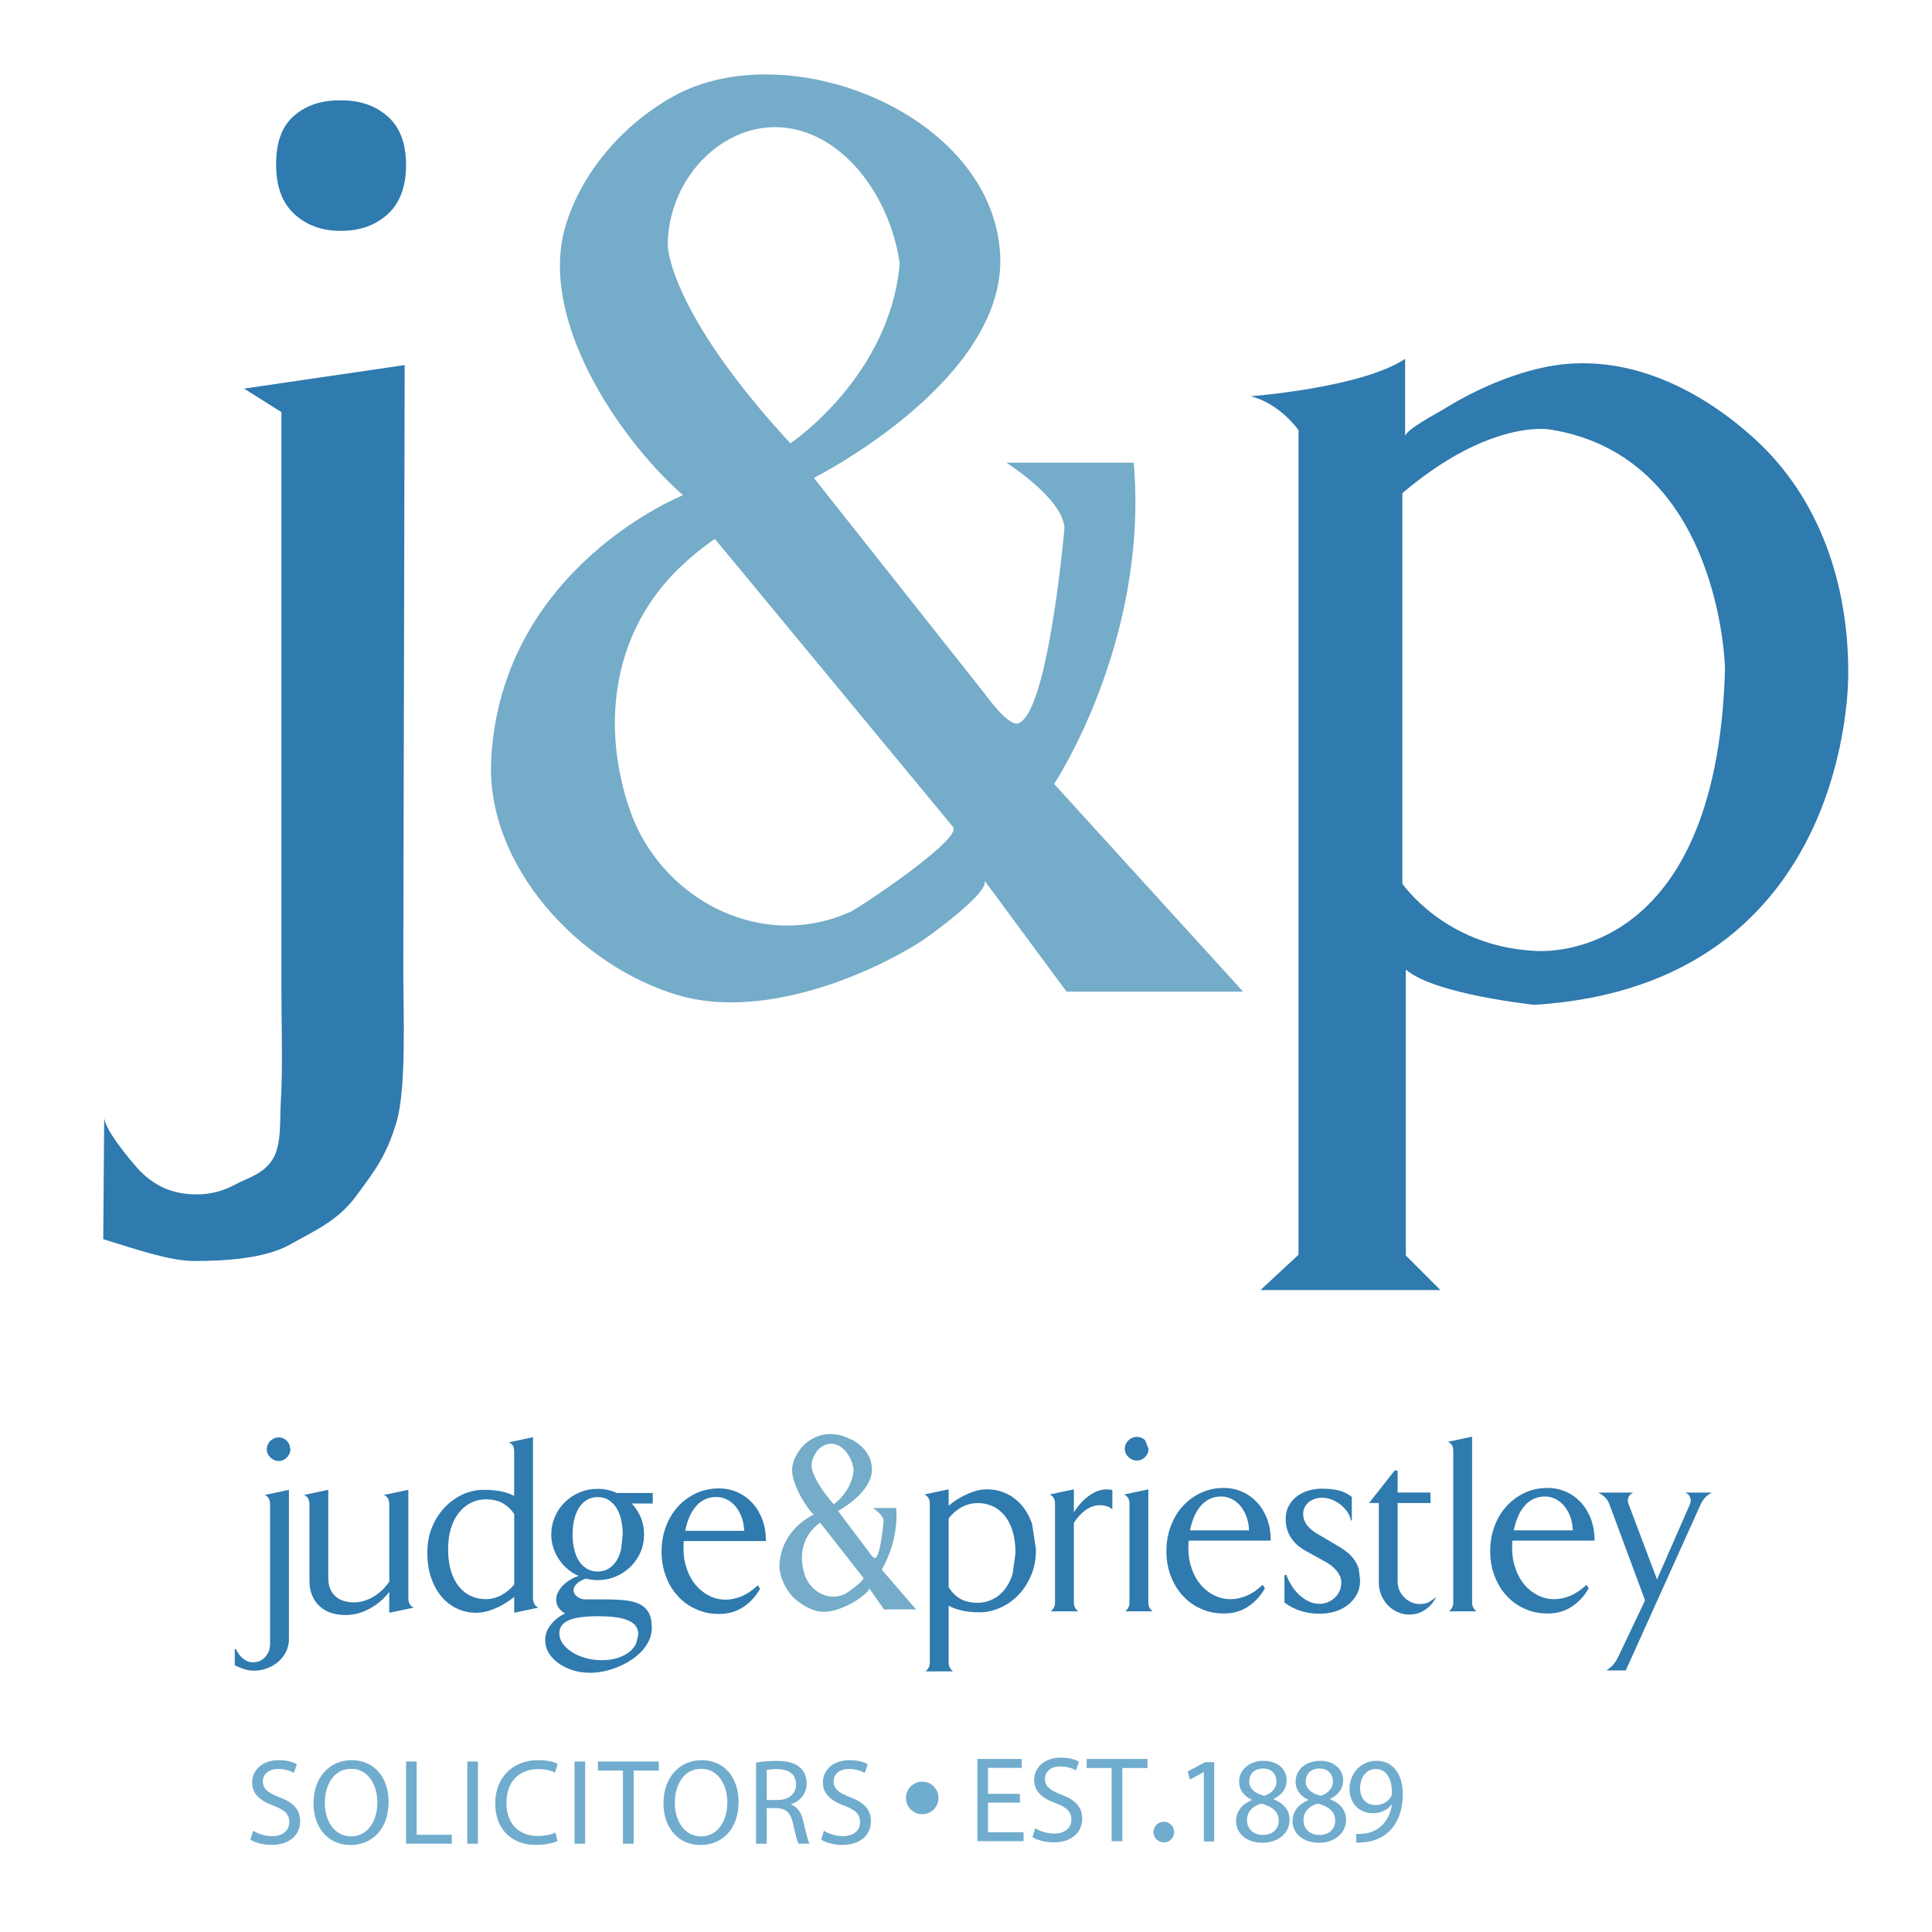 <?xml version="1.0" encoding="utf-8"?>
<!-- Generator: Adobe Illustrator 25.4.1, SVG Export Plug-In . SVG Version: 6.00 Build 0)  -->
<svg version="1.1" id="Layer_1" xmlns="http://www.w3.org/2000/svg" xmlns:xlink="http://www.w3.org/1999/xlink" x="0px" y="0px"
	 viewBox="0 0 1417.32 1417.32" style="enable-background:new 0 0 1417.32 1417.32;" xml:space="preserve">
<style type="text/css">
	.st0{fill:#2F7AAE;}
	.st1{fill:#70ACCD;}
	.st2{fill:#74ACC9;}
</style>
<g>
	<path class="st0" d="M290.77,823.49c-7.62,25.21-16.07,35.61-29.46,53.84c-13.39,18.23-30.3,25.4-48.67,35.74
		c-18.38,10.33-48.12,12-70.18,12c-17.85,0-43.08-8.72-66.71-16.02c0,0,0.68-89.36,0.68-89.63c-0.08,8.66,18.19,30.61,24.3,37.43
		c11.78,13.14,25.91,19.38,43.55,19.38c9.97,0,19.43-2.44,28.36-7.3c8.92-4.87,20.89-7.5,27.72-19.04
		c6.28-10.6,4.86-28.41,5.58-40.3c1.64-27.23,0.52-54.36,0.52-81.6c0,0,0-425.64,0-425.64l-27.43-17.27l117.84-17.27l-1.02,443.92
		C295.85,740.92,298.37,798.25,290.77,823.49z M297.88,121.03c0,15.82-4.47,27.81-13.39,36.02c-8.94,8.2-20.48,12.31-34.66,12.31
		c-13.67,0-24.95-4.11-33.87-12.31c-8.93-8.21-13.39-20.2-13.39-36.02v-0.91c0-15.8,4.33-27.49,13-35.1
		c8.67-7.59,19.81-11.4,33.48-11.4h1.57c13.65,0,24.93,3.96,33.87,11.85C293.41,93.38,297.88,105.23,297.88,121.03z"/>
</g>
<g>
	<path class="st0" d="M173.08,1209.78c0.58,1.34,1.31,2.59,2.18,3.76s1.84,2.18,2.88,3.06c1.11,0.87,2.27,1.57,3.5,2.1
		c1.22,0.52,2.51,0.79,3.85,0.79c1.75,0,3.41-0.32,4.98-0.96c1.51-0.7,2.85-1.66,4.02-2.88c1.11-1.22,2.01-2.65,2.71-4.28
		c0.64-1.69,0.96-3.52,0.96-5.51v-101.99c0-2.04-0.35-3.61-1.05-4.72c-0.76-1.11-1.72-1.92-2.88-2.45l17.74-3.76v109.5
		c0,3.2-0.67,6.2-2.01,9s-3.18,5.24-5.51,7.34s-5.07,3.76-8.21,4.98c-3.15,1.22-6.5,1.84-10.05,1.84c-2.45,0-4.89-0.41-7.34-1.22
		c-2.45-0.82-4.66-1.72-6.64-2.71v-11.89H173.08z M213.02,1063.22c0,1.17-0.23,2.24-0.7,3.23c-0.46,1.05-1.07,1.95-1.83,2.71
		c-0.81,0.82-1.71,1.46-2.69,1.92c-1.04,0.47-2.14,0.7-3.3,0.7c-1.22,0-2.35-0.23-3.39-0.7c-1.04-0.47-1.97-1.11-2.78-1.92
		c-0.81-0.76-1.45-1.66-1.91-2.71c-0.47-0.99-0.7-2.07-0.7-3.23c0-1.22,0.23-2.36,0.7-3.41c0.46-1.05,1.1-1.98,1.91-2.8
		c0.81-0.76,1.74-1.37,2.78-1.84c1.05-0.47,2.18-0.7,3.39-0.7c1.16,0,2.26,0.23,3.3,0.7c0.99,0.47,1.89,1.08,2.69,1.84
		c0.75,0.82,1.37,1.75,1.83,2.8L213.02,1063.22z"/>
	<path class="st0" d="M285.56,1183.12v-15.38c-2.1,2.8-4.4,5.24-6.9,7.34c-2.56,2.1-5.24,3.87-8.04,5.33
		c-2.8,1.46-5.65,2.56-8.56,3.32c-2.97,0.7-5.88,1.05-8.74,1.05c-3.44,0-6.73-0.47-9.88-1.4c-3.2-0.93-6-2.45-8.39-4.54
		c-2.45-2.04-4.4-4.69-5.86-7.95c-1.46-3.2-2.18-7.11-2.18-11.71v-55.32c0-2.04-0.35-3.61-1.05-4.72c-0.76-1.11-1.72-1.92-2.88-2.45
		l17.74-3.76v64.48c0,3.26,0.5,6.04,1.49,8.31c0.99,2.27,2.36,4.14,4.11,5.6c1.69,1.46,3.67,2.51,5.94,3.15
		c2.27,0.7,4.69,1.05,7.25,1.05c2.51,0,5.01-0.38,7.52-1.14c2.45-0.76,4.81-1.81,7.08-3.15c2.21-1.34,4.28-2.95,6.2-4.81
		c1.92-1.86,3.64-3.91,5.16-6.12v-56.43c0-2.04-0.35-3.61-1.05-4.72c-0.76-1.11-1.72-1.93-2.88-2.45l17.92-3.76v79.31
		c0,2.04,0.38,3.61,1.14,4.72c0.7,1.11,1.63,1.93,2.8,2.45L285.56,1183.12z"/>
	<path class="st0" d="M377.23,1183.12v-11.62c-2.21,1.81-4.49,3.41-6.82,4.81c-2.39,1.46-4.78,2.68-7.17,3.67
		c-2.45,1.05-4.84,1.84-7.17,2.36c-2.39,0.52-4.66,0.79-6.82,0.79c-4.72,0-9.23-0.96-13.55-2.88c-4.31-1.92-8.1-4.75-11.36-8.48
		c-3.32-3.73-5.94-8.33-7.87-13.81c-1.98-5.48-2.97-11.77-2.97-18.88c0-7.28,1.25-13.78,3.76-19.49c2.51-5.71,5.74-10.55,9.7-14.51
		c3.96-3.96,8.39-6.99,13.28-9.09c4.84-2.04,9.64-3.06,14.42-3.06c5.01,0,9.32,0.38,12.93,1.14c3.61,0.76,6.82,1.86,9.61,3.32
		v-32.33c0-2.1-0.35-3.67-1.05-4.72c-0.74-0.99-1.68-1.75-2.82-2.27l17.67-3.76v117.89c0,2.04,0.38,3.61,1.14,4.72
		c0.7,1.11,1.63,1.92,2.8,2.45L377.23,1183.12z M377.23,1110.68c-2.21-3.32-4.98-5.94-8.3-7.87c-3.32-1.92-7.54-2.88-12.67-2.88
		c-3.9,0-7.52,0.84-10.84,2.53c-3.38,1.69-6.29,4.11-8.74,7.25c-2.51,3.15-4.46,6.96-5.86,11.45c-1.4,4.54-2.1,9.64-2.1,15.29
		c0,6.06,0.7,11.39,2.1,15.99c1.4,4.6,3.35,8.42,5.86,11.45c2.45,3.09,5.36,5.39,8.74,6.9c3.32,1.57,6.93,2.36,10.84,2.36
		c4.02,0,7.84-0.96,11.45-2.88c3.61-1.92,6.79-4.54,9.53-7.87V1110.68z"/>
	<path class="st0" d="M478.87,1102.99h-15.38c2.8,3.03,5.01,6.47,6.64,10.31c1.57,3.85,2.36,7.98,2.36,12.41
		c0,4.6-0.87,8.94-2.62,13.02c-1.81,4.08-4.25,7.63-7.34,10.66c-3.09,3.03-6.7,5.42-10.84,7.17c-4.14,1.75-8.56,2.62-13.28,2.62
		c-3.09,0-5.94-0.38-8.56-1.14c-2.62,0.82-4.78,2.01-6.47,3.58c-1.75,1.57-2.62,3.2-2.62,4.89c0,1.81,0.84,3.38,2.53,4.72
		c1.69,1.4,3.87,2.1,6.55,2.1h13.98c5.71,0,10.72,0.23,15.03,0.7c4.31,0.52,7.89,1.51,10.75,2.97c2.85,1.51,5.01,3.64,6.47,6.38
		c1.4,2.74,2.1,6.35,2.1,10.84c0,3.32-0.7,6.44-2.1,9.35s-3.26,5.59-5.59,8.04c-2.33,2.45-5.01,4.63-8.04,6.55
		c-3.09,1.92-6.29,3.55-9.61,4.89c-3.38,1.34-6.76,2.36-10.14,3.06c-3.38,0.7-6.58,1.05-9.61,1.05c-4.54,0-8.83-0.61-12.85-1.84
		c-4.02-1.28-7.52-3-10.49-5.16c-3.03-2.16-5.42-4.66-7.17-7.52c-1.75-2.91-2.62-6-2.62-9.26c0-4.19,1.34-7.98,4.02-11.36
		c2.62-3.44,6.12-6.23,10.49-8.39c-1.98-1.17-3.55-2.59-4.72-4.28c-1.17-1.69-1.75-3.64-1.75-5.86c0-1.81,0.47-3.61,1.4-5.42
		c0.87-1.75,2.07-3.41,3.58-4.98c1.51-1.51,3.26-2.88,5.24-4.11c1.98-1.22,4.08-2.18,6.29-2.88c-2.97-1.28-5.68-2.97-8.13-5.07
		c-2.45-2.04-4.54-4.4-6.29-7.08c-1.81-2.62-3.2-5.51-4.19-8.65c-0.99-3.09-1.49-6.29-1.49-9.61c0-4.6,0.9-8.94,2.71-13.02
		c1.75-4.08,4.17-7.63,7.25-10.66c3.09-3.03,6.7-5.42,10.84-7.17c4.08-1.75,8.48-2.62,13.2-2.62c5.07,0,9.79,1.02,14.16,3.06h26.3
		V1102.99z M468.29,1199.03c0-2.16-0.52-4.05-1.57-5.68c-1.05-1.69-2.74-3.09-5.07-4.19c-2.33-1.17-5.36-2.04-9.09-2.62
		c-3.73-0.58-8.24-0.87-13.55-0.87c-5.36,0-9.85,0.26-13.46,0.79c-3.67,0.52-6.61,1.34-8.83,2.45c-2.27,1.05-3.9,2.36-4.89,3.93
		c-0.99,1.57-1.49,3.41-1.49,5.51c0,2.51,0.82,4.95,2.45,7.34c1.63,2.33,3.85,4.4,6.64,6.2c2.8,1.81,6.12,3.26,9.96,4.37
		c3.79,1.11,7.87,1.66,12.23,1.66s8.21-0.55,11.54-1.66c3.32-1.11,6.12-2.53,8.39-4.28c2.21-1.81,3.9-3.85,5.07-6.12L468.29,1199.03
		z M456.85,1125.71c0-3.73-0.38-7.28-1.14-10.66c-0.76-3.32-1.89-6.23-3.41-8.74c-1.57-2.45-3.5-4.4-5.77-5.86
		c-2.33-1.46-5.04-2.18-8.13-2.18c-3.09,0-5.77,0.73-8.04,2.18c-2.33,1.46-4.25,3.41-5.77,5.86c-1.51,2.51-2.65,5.42-3.41,8.74
		c-0.76,3.38-1.14,6.93-1.14,10.66c0,3.79,0.38,7.31,1.14,10.57c0.76,3.32,1.89,6.2,3.41,8.65c1.51,2.45,3.44,4.37,5.77,5.77
		c2.27,1.46,4.95,2.18,8.04,2.18c3.09,0,5.8-0.73,8.13-2.18c2.27-1.4,4.19-3.32,5.77-5.77c1.51-2.45,2.65-5.33,3.41-8.65
		L456.85,1125.71z"/>
	<path class="st0" d="M501.59,1130.51c0,0.93-0.03,1.86-0.09,2.8c-0.06,0.93-0.09,1.86-0.09,2.8c0,5.36,0.82,10.31,2.45,14.86
		c1.57,4.6,3.76,8.56,6.55,11.89c2.8,3.32,6.09,5.91,9.88,7.78c3.73,1.92,7.75,2.88,12.06,2.88c3.85,0,7.78-0.84,11.8-2.53
		s7.95-4.37,11.8-8.04l1.66,2.62c-3.32,5.71-7.49,10.2-12.5,13.46c-5.01,3.32-10.92,4.98-17.74,4.98c-6.18,0-11.83-1.19-16.95-3.58
		c-5.19-2.33-9.61-5.56-13.28-9.7c-3.73-4.08-6.61-8.88-8.65-14.42c-2.1-5.53-3.15-11.51-3.15-17.92c0-6.82,1.11-13.08,3.32-18.79
		c2.16-5.65,5.16-10.55,9-14.68c3.79-4.08,8.24-7.28,13.37-9.61c5.07-2.27,10.52-3.41,16.34-3.41c4.84,0,9.35,0.93,13.55,2.8
		c4.19,1.86,7.87,4.49,11.01,7.87c3.09,3.38,5.53,7.43,7.34,12.15c1.75,4.78,2.62,10.05,2.62,15.82H501.59z M545.98,1123
		c-0.17-3.66-0.82-7.02-1.92-10.1c-1.17-3.02-2.65-5.63-4.46-7.84c-1.86-2.15-3.99-3.83-6.38-5.05c-2.45-1.22-5.01-1.83-7.69-1.83
		c-3.09,0-5.86,0.58-8.3,1.74c-2.51,1.17-4.69,2.82-6.55,4.97c-1.92,2.15-3.55,4.76-4.89,7.84c-1.34,3.08-2.39,6.5-3.15,10.28
		H545.98z"/>
</g>
<g>
	<path class="st0" d="M759.99,1136.64c0,7.28-1.25,13.78-3.76,19.49c-2.51,5.77-5.74,10.6-9.7,14.51c-3.96,3.96-8.36,6.96-13.2,9
		c-4.84,2.1-9.61,3.15-14.33,3.15c-5.24,0-9.7-0.44-13.37-1.31c-3.67-0.82-6.9-1.98-9.7-3.5v41.86c0,1.28,0.29,2.48,0.87,3.58
		c0.58,1.05,1.37,1.95,2.36,2.71h-20.27c0.99-0.76,1.78-1.66,2.36-2.71c0.58-1.11,0.87-2.3,0.87-3.58v-116.32
		c0-2.04-0.35-3.61-1.05-4.72c-0.76-1.11-1.72-1.92-2.88-2.45l17.74-3.76v11.97c2.16-1.81,4.46-3.47,6.9-4.98
		c2.39-1.46,4.81-2.71,7.25-3.76c2.39-1.05,4.78-1.86,7.17-2.45c2.39-0.52,4.69-0.79,6.9-0.79c4.78,0,9.32,0.96,13.63,2.88
		c4.31,1.92,8.13,4.75,11.45,8.48c3.26,3.73,5.88,8.33,7.87,13.81L759.99,1136.64z M744.96,1139.35c0-6.12-0.7-11.48-2.1-16.08
		c-1.4-4.54-3.35-8.36-5.86-11.45c-2.51-3.03-5.45-5.33-8.83-6.9c-3.38-1.51-7.02-2.27-10.92-2.27c-4.08,0-7.98,0.99-11.71,2.97
		c-3.73,2.04-6.93,4.81-9.61,8.3v50.43c2.16,3.61,4.92,6.41,8.3,8.39c3.38,2.04,7.72,3.06,13.02,3.06c3.9,0,7.54-0.84,10.92-2.53
		c3.38-1.63,6.32-4.02,8.83-7.17c2.51-3.15,4.46-6.96,5.86-11.45L744.96,1139.35z"/>
	<path class="st0" d="M816.01,1107.28c-1.22-1.11-2.62-1.89-4.19-2.36s-3.2-0.7-4.89-0.7c-3.67,0-7.17,1.19-10.49,3.58
		c-3.32,2.39-6.2,5.51-8.65,9.35v58.64c0,1.28,0.29,2.48,0.87,3.58c0.58,1.11,1.37,2.01,2.36,2.71h-20.27
		c0.99-0.7,1.78-1.6,2.36-2.71c0.58-1.11,0.87-2.3,0.87-3.58v-72.27c0-2.04-0.35-3.61-1.05-4.72c-0.76-1.11-1.72-1.92-2.88-2.45
		l17.74-3.76v16.87c3.32-5.3,7.14-9.44,11.45-12.41c4.25-2.97,8.48-4.46,12.67-4.46c1.34,0,2.71,0.17,4.11,0.52V1107.28z"/>
	<path class="st0" d="M825.36,1182.08c0.99-0.7,1.78-1.6,2.36-2.71c0.58-1.11,0.87-2.3,0.87-3.58v-72.27c0-2.04-0.35-3.61-1.05-4.72
		c-0.76-1.11-1.72-1.92-2.88-2.45l17.74-3.76v83.2c0,1.28,0.29,2.48,0.87,3.58c0.58,1.11,1.37,2.01,2.36,2.71H825.36z
		 M842.57,1062.88c0,1.17-0.2,2.24-0.61,3.23c-0.47,1.05-1.08,1.95-1.84,2.71c-0.82,0.82-1.72,1.46-2.71,1.92
		c-1.05,0.47-2.18,0.7-3.41,0.7c-1.22,0-2.36-0.23-3.41-0.7c-1.11-0.47-2.04-1.11-2.8-1.92c-0.82-0.76-1.46-1.66-1.92-2.71
		c-0.47-0.99-0.7-2.07-0.7-3.23c0-1.22,0.23-2.36,0.7-3.41c0.47-1.05,1.11-1.98,1.92-2.8c0.76-0.76,1.69-1.37,2.8-1.84
		c1.05-0.47,2.18-0.7,3.41-0.7c2.45,0,4.49,0.84,6.12,2.53L842.57,1062.88z"/>
	<path class="st0" d="M871.94,1130.17c0,0.93-0.03,1.86-0.09,2.8c-0.06,0.93-0.09,1.86-0.09,2.8c0,5.36,0.82,10.31,2.45,14.86
		c1.57,4.6,3.76,8.56,6.55,11.89c2.8,3.32,6.09,5.91,9.88,7.78c3.73,1.92,7.75,2.88,12.06,2.88c3.85,0,7.78-0.84,11.8-2.53
		c4.02-1.69,7.95-4.37,11.8-8.04l1.66,2.62c-3.32,5.71-7.49,10.2-12.5,13.46c-5.01,3.32-10.92,4.98-17.74,4.98
		c-6.18,0-11.83-1.19-16.95-3.58c-5.19-2.33-9.61-5.56-13.28-9.7c-3.73-4.08-6.61-8.88-8.65-14.42c-2.1-5.53-3.15-11.51-3.15-17.92
		c0-6.82,1.11-13.08,3.32-18.79c2.16-5.65,5.16-10.55,9-14.68c3.79-4.08,8.24-7.28,13.37-9.61c5.07-2.27,10.52-3.41,16.34-3.41
		c4.84,0,9.35,0.93,13.55,2.8c4.19,1.86,7.87,4.49,11.01,7.87c3.09,3.38,5.53,7.43,7.34,12.15c1.75,4.78,2.62,10.05,2.62,15.82
		H871.94z M916.33,1122.66c-0.17-3.66-0.82-7.02-1.92-10.1c-1.17-3.02-2.65-5.63-4.46-7.84c-1.86-2.15-3.99-3.83-6.38-5.05
		c-2.45-1.22-5.01-1.83-7.69-1.83c-3.09,0-5.86,0.58-8.3,1.74c-2.51,1.17-4.69,2.82-6.55,4.97c-1.92,2.15-3.55,4.76-4.89,7.84
		c-1.34,3.08-2.39,6.5-3.15,10.28H916.33z"/>
	<path class="st0" d="M997.78,1159.19c0,3.96-0.82,7.46-2.44,10.49c-1.69,3.09-3.9,5.68-6.63,7.78c-2.73,2.1-5.9,3.7-9.51,4.81
		c-3.6,1.05-7.36,1.57-11.25,1.57c-4.71,0-9.25-0.67-13.6-2.01c-4.37-1.34-8.39-3.41-12.06-6.2v-20.01l1.4-0.35
		c0.76,2.39,1.92,4.84,3.5,7.34c1.51,2.56,3.32,4.86,5.42,6.9c2.1,2.1,4.46,3.79,7.08,5.07c2.56,1.34,5.27,2.01,8.13,2.01
		c2.21,0,4.31-0.41,6.29-1.22c1.92-0.82,3.64-1.92,5.16-3.32c1.46-1.4,2.62-3.06,3.5-4.98c0.82-1.92,1.22-4.02,1.22-6.29
		c0-1.57-0.32-3.09-0.96-4.54c-0.7-1.46-1.57-2.83-2.62-4.11c-1.11-1.28-2.33-2.45-3.67-3.5c-1.34-1.05-2.68-1.95-4.02-2.71
		l-15.21-8.39c-4.54-2.51-8.07-5.74-10.57-9.7c-2.51-3.9-3.76-8.42-3.76-13.55c0-3.55,0.73-6.7,2.18-9.44s3.41-5.07,5.86-6.99
		c2.45-1.86,5.27-3.29,8.48-4.28c3.2-0.99,6.58-1.49,10.14-1.49c4.14,0,7.98,0.38,11.54,1.14c3.55,0.76,6.99,2.39,10.31,4.89v17.22
		h-0.7c-0.35-2.16-1.22-4.25-2.62-6.29c-1.4-1.98-3.09-3.76-5.07-5.33c-1.98-1.51-4.14-2.74-6.47-3.67
		c-2.39-0.87-4.72-1.31-6.99-1.31c-1.81,0-3.52,0.26-5.16,0.79c-1.69,0.58-3.18,1.37-4.46,2.36c-1.28,1.05-2.3,2.3-3.06,3.76
		c-0.76,1.46-1.14,3.09-1.14,4.89c0,1.69,0.26,3.23,0.79,4.63c0.52,1.46,1.25,2.77,2.18,3.93c0.93,1.22,2.01,2.3,3.23,3.23
		c1.22,0.99,2.51,1.89,3.85,2.71l16.6,9.79c2.49,1.51,4.69,3.09,6.61,4.72c1.85,1.69,3.42,3.5,4.69,5.42s2.23,4.05,2.87,6.38
		L997.78,1159.19z"/>
	<path class="st0" d="M1053.54,1171.68c-1.86,3.79-4.52,6.85-7.95,9.18c-3.5,2.39-7.4,3.58-11.71,3.58c-3.09,0-5.97-0.61-8.65-1.84
		c-2.74-1.22-5.13-2.91-7.17-5.07c-2.04-2.16-3.64-4.66-4.81-7.52c-1.17-2.8-1.75-5.83-1.75-9.09v-58.29h-7.17l18.79-23.86h2.18
		v16.17h24.12v7.69h-24.12v57.42c0,2.33,0.44,4.52,1.31,6.55c0.87,2.04,2.07,3.79,3.58,5.24c1.46,1.51,3.2,2.71,5.24,3.58
		c1.98,0.87,4.08,1.31,6.29,1.31c2.33,0,4.54-0.47,6.64-1.4L1053.54,1171.68z"/>
	<path class="st0" d="M1062.89,1182.08c0.99-0.7,1.78-1.6,2.36-2.71s0.87-2.3,0.87-3.58v-111.08c0-2.1-0.35-3.67-1.05-4.72
		c-0.76-0.99-1.72-1.75-2.88-2.27l17.74-3.76v121.82c0,1.28,0.29,2.48,0.87,3.58s1.37,2.01,2.36,2.71H1062.89z"/>
	<path class="st0" d="M1109.47,1130.17c0,0.93-0.03,1.86-0.09,2.8c-0.06,0.93-0.09,1.86-0.09,2.8c0,5.36,0.82,10.31,2.45,14.86
		c1.57,4.6,3.76,8.56,6.55,11.89c2.8,3.32,6.09,5.91,9.88,7.78c3.73,1.92,7.75,2.88,12.06,2.88c3.85,0,7.78-0.84,11.8-2.53
		s7.95-4.37,11.8-8.04l1.66,2.62c-3.32,5.71-7.49,10.2-12.5,13.46c-5.01,3.32-10.92,4.98-17.74,4.98c-6.18,0-11.83-1.19-16.95-3.58
		c-5.19-2.33-9.61-5.56-13.28-9.7c-3.73-4.08-6.61-8.88-8.65-14.42c-2.1-5.53-3.15-11.51-3.15-17.92c0-6.82,1.11-13.08,3.32-18.79
		c2.16-5.65,5.16-10.55,9-14.68c3.79-4.08,8.24-7.28,13.37-9.61c5.07-2.27,10.52-3.41,16.34-3.41c4.84,0,9.35,0.93,13.55,2.8
		c4.19,1.86,7.87,4.49,11.01,7.87c3.09,3.38,5.53,7.43,7.34,12.15c1.75,4.78,2.62,10.05,2.62,15.82H1109.47z M1153.86,1122.66
		c-0.17-3.66-0.82-7.02-1.92-10.1c-1.17-3.02-2.65-5.63-4.46-7.84c-1.86-2.15-3.99-3.83-6.38-5.05c-2.45-1.22-5.01-1.83-7.69-1.83
		c-3.09,0-5.86,0.58-8.3,1.74c-2.51,1.17-4.69,2.82-6.55,4.97c-1.92,2.15-3.55,4.76-4.89,7.84c-1.34,3.08-2.39,6.5-3.15,10.28
		H1153.86z"/>
	<path class="st0" d="M1255.85,1094.95c-1.98,1.05-3.61,2.24-4.89,3.58c-1.28,1.4-2.33,2.94-3.15,4.63l-55.14,122.26h-14.16
		c1.51-1.11,2.77-2.1,3.76-2.97c0.93-0.93,1.72-1.84,2.36-2.71c0.64-0.87,1.22-1.81,1.75-2.8c0.52-1.05,1.14-2.3,1.84-3.76
		l18.61-39.15l-26.3-70.87c-0.64-1.69-1.63-3.23-2.97-4.63c-1.4-1.34-3.09-2.53-5.07-3.58h25.61c-1.46,0.82-2.48,1.69-3.06,2.62
		c-0.58,0.99-0.87,2.01-0.87,3.06s0.29,2.24,0.87,3.58l20.54,54.45l23.86-54.45c0.58-1.34,0.87-2.53,0.87-3.58s-0.29-2.07-0.87-3.06
		c-0.58-0.93-1.6-1.81-3.06-2.62H1255.85z"/>
</g>
<g>
	<path class="st1" d="M185.68,1343.05c3.49,2.15,8.59,3.94,13.95,3.94c7.96,0,12.61-4.21,12.61-10.29c0-5.63-3.22-8.86-11.36-11.98
		c-9.84-3.49-15.92-8.59-15.92-17.09c0-9.39,7.78-16.37,19.5-16.37c6.17,0,10.64,1.43,13.33,2.96l-2.15,6.35
		c-1.97-1.08-5.99-2.86-11.45-2.86c-8.23,0-11.36,4.92-11.36,9.03c0,5.64,3.67,8.4,11.98,11.63c10.2,3.93,15.38,8.85,15.38,17.7
		c0,9.3-6.89,17.35-21.11,17.35c-5.81,0-12.16-1.7-15.38-3.85L185.68,1343.05z"/>
	<path class="st1" d="M285.07,1321.76c0,20.76-12.61,31.75-27.99,31.75c-15.92,0-27.1-12.34-27.1-30.59
		c0-19.14,11.9-31.67,27.99-31.67C274.43,1291.26,285.07,1303.88,285.07,1321.76z M238.29,1322.75c0,12.88,6.97,24.42,19.23,24.42
		c12.34,0,19.32-11.36,19.32-25.05c0-11.98-6.26-24.51-19.23-24.51C244.73,1297.62,238.29,1309.52,238.29,1322.75z"/>
	<path class="st1" d="M297.9,1292.25h7.78V1346h25.76v6.53H297.9V1292.25z"/>
	<path class="st1" d="M350.6,1292.25v60.29h-7.78v-60.29H350.6z"/>
	<path class="st1" d="M409.02,1350.57c-2.86,1.43-8.59,2.86-15.92,2.86c-16.99,0-29.79-10.73-29.79-30.5
		c0-18.87,12.79-31.67,31.48-31.67c7.51,0,12.25,1.61,14.31,2.69l-1.88,6.35c-2.95-1.43-7.16-2.51-12.16-2.51
		c-14.13,0-23.52,9.03-23.52,24.86c0,14.75,8.5,24.24,23.17,24.24c4.74,0,9.57-0.98,12.7-2.51L409.02,1350.57z"/>
	<path class="st1" d="M429.26,1292.25v60.29h-7.78v-60.29H429.26z"/>
	<path class="st1" d="M457,1298.87h-18.34v-6.62h44.63v6.62h-18.43v53.67H457V1298.87z"/>
	<path class="st1" d="M541.82,1321.76c0,20.76-12.61,31.75-27.99,31.75c-15.92,0-27.1-12.34-27.1-30.59
		c0-19.14,11.9-31.67,27.99-31.67C531.17,1291.26,541.82,1303.88,541.82,1321.76z M495.04,1322.75c0,12.88,6.97,24.42,19.23,24.42
		c12.34,0,19.32-11.36,19.32-25.05c0-11.98-6.26-24.51-19.23-24.51C501.48,1297.62,495.04,1309.52,495.04,1322.75z"/>
	<path class="st1" d="M554.64,1293.06c3.94-0.81,9.57-1.25,14.94-1.25c8.32,0,13.68,1.52,17.44,4.92c3.04,2.68,4.74,6.79,4.74,11.45
		c0,7.96-5.01,13.23-11.36,15.38v0.27c4.65,1.61,7.42,5.9,8.85,12.16c1.97,8.4,3.4,14.22,4.65,16.55h-8.05
		c-0.98-1.7-2.33-6.89-4.02-14.4c-1.79-8.32-5.01-11.45-12.07-11.72h-7.33v26.12h-7.78V1293.06z M562.42,1320.51h7.96
		c8.32,0,13.59-4.56,13.59-11.45c0-7.78-5.63-11.18-13.86-11.27c-3.76,0-6.44,0.36-7.69,0.71V1320.51z"/>
	<path class="st1" d="M604.4,1343.05c3.49,2.15,8.59,3.94,13.95,3.94c7.96,0,12.61-4.21,12.61-10.29c0-5.63-3.22-8.86-11.36-11.98
		c-9.84-3.49-15.92-8.59-15.92-17.09c0-9.39,7.78-16.37,19.5-16.37c6.17,0,10.64,1.43,13.33,2.96l-2.15,6.35
		c-1.97-1.08-5.99-2.86-11.45-2.86c-8.23,0-11.36,4.92-11.36,9.03c0,5.64,3.67,8.4,11.98,11.63c10.2,3.93,15.38,8.85,15.38,17.7
		c0,9.3-6.89,17.35-21.11,17.35c-5.81,0-12.16-1.7-15.38-3.85L604.4,1343.05z"/>
</g>
<g>
	<path class="st1" d="M748.2,1322.41h-23.43v21.73h26.12v6.53h-33.9v-60.29h32.56v6.53h-24.78v19.05h23.43V1322.41z"/>
	<path class="st1" d="M759.4,1341.19c3.49,2.15,8.59,3.94,13.95,3.94c7.96,0,12.61-4.21,12.61-10.29c0-5.63-3.22-8.86-11.36-11.98
		c-9.84-3.49-15.92-8.59-15.92-17.09c0-9.39,7.78-16.37,19.5-16.37c6.17,0,10.64,1.43,13.33,2.96l-2.15,6.35
		c-1.97-1.08-5.99-2.86-11.45-2.86c-8.23,0-11.36,4.92-11.36,9.03c0,5.64,3.67,8.4,11.98,11.63c10.2,3.93,15.38,8.85,15.38,17.7
		c0,9.3-6.89,17.35-21.11,17.35c-5.81,0-12.16-1.7-15.38-3.85L759.4,1341.19z"/>
	<path class="st1" d="M815.51,1297.01h-18.34v-6.62h44.63v6.62h-18.43v53.67h-7.87V1297.01z"/>
</g>
<g>
	<path class="st1" d="M883.14,1300.07h-0.18l-10.11,5.45l-1.52-5.99l12.7-6.8h6.71v58.14h-7.6V1300.07z"/>
	<path class="st1" d="M906.77,1336.12c0-7.33,4.38-12.53,11.54-15.56l-0.09-0.27c-6.44-3.04-9.21-8.05-9.21-13.06
		c0-9.21,7.78-15.48,17.98-15.48c11.27,0,16.9,7.06,16.9,14.31c0,4.92-2.41,10.2-9.57,13.6v0.27c7.25,2.86,11.72,7.96,11.72,15.02
		c0,10.11-8.68,16.9-19.77,16.9C914.11,1351.86,906.77,1344.61,906.77,1336.12z M938.08,1335.75c0-7.06-4.92-10.46-12.79-12.69
		c-6.8,1.97-10.47,6.44-10.47,11.98c-0.27,5.91,4.21,11.09,11.63,11.09C933.52,1346.13,938.08,1341.75,938.08,1335.75z
		 M916.44,1306.69c0,5.81,4.38,8.94,11.09,10.73c5.01-1.7,8.86-5.28,8.86-10.55c0-4.65-2.77-9.48-9.84-9.48
		C920.01,1297.39,916.44,1301.68,916.44,1306.69z"/>
	<path class="st1" d="M948.21,1336.12c0-7.33,4.38-12.53,11.54-15.56l-0.09-0.27c-6.44-3.04-9.21-8.05-9.21-13.06
		c0-9.21,7.78-15.48,17.98-15.48c11.27,0,16.9,7.06,16.9,14.31c0,4.92-2.41,10.2-9.57,13.6v0.27c7.25,2.86,11.72,7.96,11.72,15.02
		c0,10.11-8.68,16.9-19.77,16.9C955.54,1351.86,948.21,1344.61,948.21,1336.12z M979.51,1335.75c0-7.06-4.92-10.46-12.79-12.69
		c-6.8,1.97-10.47,6.44-10.47,11.98c-0.27,5.91,4.21,11.09,11.63,11.09C974.95,1346.13,979.51,1341.75,979.51,1335.75z
		 M957.87,1306.69c0,5.81,4.38,8.94,11.09,10.73c5.01-1.7,8.86-5.28,8.86-10.55c0-4.65-2.77-9.48-9.84-9.48
		C961.44,1297.39,957.87,1301.68,957.87,1306.69z"/>
	<path class="st1" d="M994.92,1345.33c1.7,0.17,3.67,0,6.35-0.27c4.56-0.63,8.86-2.51,12.16-5.64c3.85-3.49,6.62-8.59,7.69-15.48
		h-0.27c-3.22,3.94-7.87,6.26-13.68,6.26c-10.47,0-17.17-7.87-17.17-17.8c0-11,7.96-20.66,19.86-20.66
		c11.9,0,19.23,9.66,19.23,24.51c0,12.79-4.29,21.73-10.02,27.28c-4.47,4.38-10.64,7.06-16.9,7.78c-2.86,0.45-5.37,0.54-7.25,0.45
		V1345.33z M997.78,1311.87c0,7.25,4.38,12.34,11.18,12.34c5.28,0,9.39-2.59,11.45-6.08c0.45-0.71,0.72-1.61,0.72-2.86
		c0-9.93-3.67-17.53-11.9-17.53C1002.52,1297.75,997.78,1303.65,997.78,1311.87z"/>
</g>
<path class="st0" d="M1355.88,493.85c0.16-64.57-20.43-128.25-69.16-172.37c-43.05-38.98-99.41-65.16-157.72-51.19
	c-25.13,6.02-49.04,16.93-70.96,30.5c-3.35,2.08-27.23,14.66-27.23,19.35c0,0,0-56.89,0-56.89c-32,21.33-113.27,27.43-113.27,27.43
	c21.84,5.59,35.05,24.89,35.05,24.89V920.5l-27.94,25.9h132.06l-25.4-25.4V711.24c20.82,18.28,94.47,25.9,94.47,25.9
	C1360.45,722.41,1355.88,493.85,1355.88,493.85z M1125.29,697.52c-65.52-3.56-96.51-49.27-96.51-49.27V361.79
	c64.51-54.86,108.19-46.73,108.19-46.73c125.96,19.81,128.5,175.74,128.5,175.74C1259.38,712.25,1125.29,697.52,1125.29,697.52z"/>
<circle class="st1" cx="676.54" cy="1318.97" r="11.94"/>
<circle class="st1" cx="853.77" cy="1344.01" r="7.58"/>
<path class="st2" d="M773.3,575.11c0,0,69.59-104.63,58.41-235.68h-93.46c0,0,41.14,25.9,42.67,47.74c0,0-11.68,134.6-33.52,143.23
	c0,0-5.08,5.59-24.89-21.33L597.05,350.61c0,0,142.22-71.62,136.63-164.57c-6.19-102.96-156.3-161.84-239.83-115.3
	c-36.21,20.17-67.24,55.24-79.07,95.35c-19.94,67.6,38.42,154.93,86.27,197.21c0,0-133.07,52.82-140.69,193.52
	c-4.28,78.94,65.54,152.58,137.9,173.49c56.08,16.2,128.43-9.33,176.25-38.91c5.58-3.45,53.33-37.79,47.49-45.7
	c0,0,60.44,81.78,60.44,81.78h129.52L773.3,575.11z M489.88,179.95c-0.09-59.02,59.53-108.93,115.1-76.38
	c30.56,17.9,50.23,55.03,55.06,89.59c-7.11,83.3-80.25,132.06-80.25,132.06C490.03,227.86,489.88,180.11,489.88,179.95z
	 M475.41,621.53c-5.71-8.82-10.39-18.43-13.82-28.66c-20.04-59.69-12.56-124.67,32.08-171.49c9.29-9.74,19.7-18.39,30.75-26.07
	c0,0,174.49,211.01,174.73,211.3c7.26,8.78-68.72,59.32-75.14,62.23C567.9,694.26,506.46,669.53,475.41,621.53z"/>
<path class="st2" d="M646.85,1151.47c0,0,12.64-20.05,10.61-45.16h-16.98c0,0,7.48,4.96,7.75,9.15c0,0-2.12,25.79-6.09,27.45
	c0,0-0.92,1.07-4.52-4.09l-22.8-30.36c0,0,25.84-13.72,24.83-31.53c-0.53-9.38-6.71-16.65-14.85-20.77
	c-9.28-4.69-18.95-5.86-28.33-0.95c-3.96,2.07-7.39,5.06-9.98,8.71c-5.27,7.44-6.78,14.13-3.94,22.68
	c1.36,4.08,3.08,8.06,5.19,11.81c0.84,1.5,7.92,13.21,9.64,12.49c0,0-24.18,10.12-25.57,37.08c-0.27,5.18,1.85,11.09,4.19,15.57
	c2.43,4.66,5.91,8.73,10.18,11.81c4.46,3.22,9.92,6.27,15.47,6.92c8.54,1,18.1-3.19,25.35-7.36c1.31-0.75,11.89-7.96,10.52-9.91
	c0,0,10.98,15.67,10.98,15.67h23.53L646.85,1151.47z M595.35,1075.75c-0.02-10.57,10.3-21.04,20.78-14.72
	c5.76,3.48,9.27,10.71,10.14,17.25c-1.29,15.96-14.58,25.3-14.58,25.3C595.39,1084.95,595.35,1075.8,595.35,1075.75z
	 M592.74,1160.37c-1-1.61-1.83-3.36-2.43-5.2c-3.63-11.09-2.65-23.39,5.15-32.5c1.82-2.12,3.92-4,6.17-5.65
	c0,0,31.71,40.43,31.75,40.49c1.32,1.68-11.96,11.07-13.15,11.67C609.82,1174.43,598.4,1169.46,592.74,1160.37z"/>
</svg>
